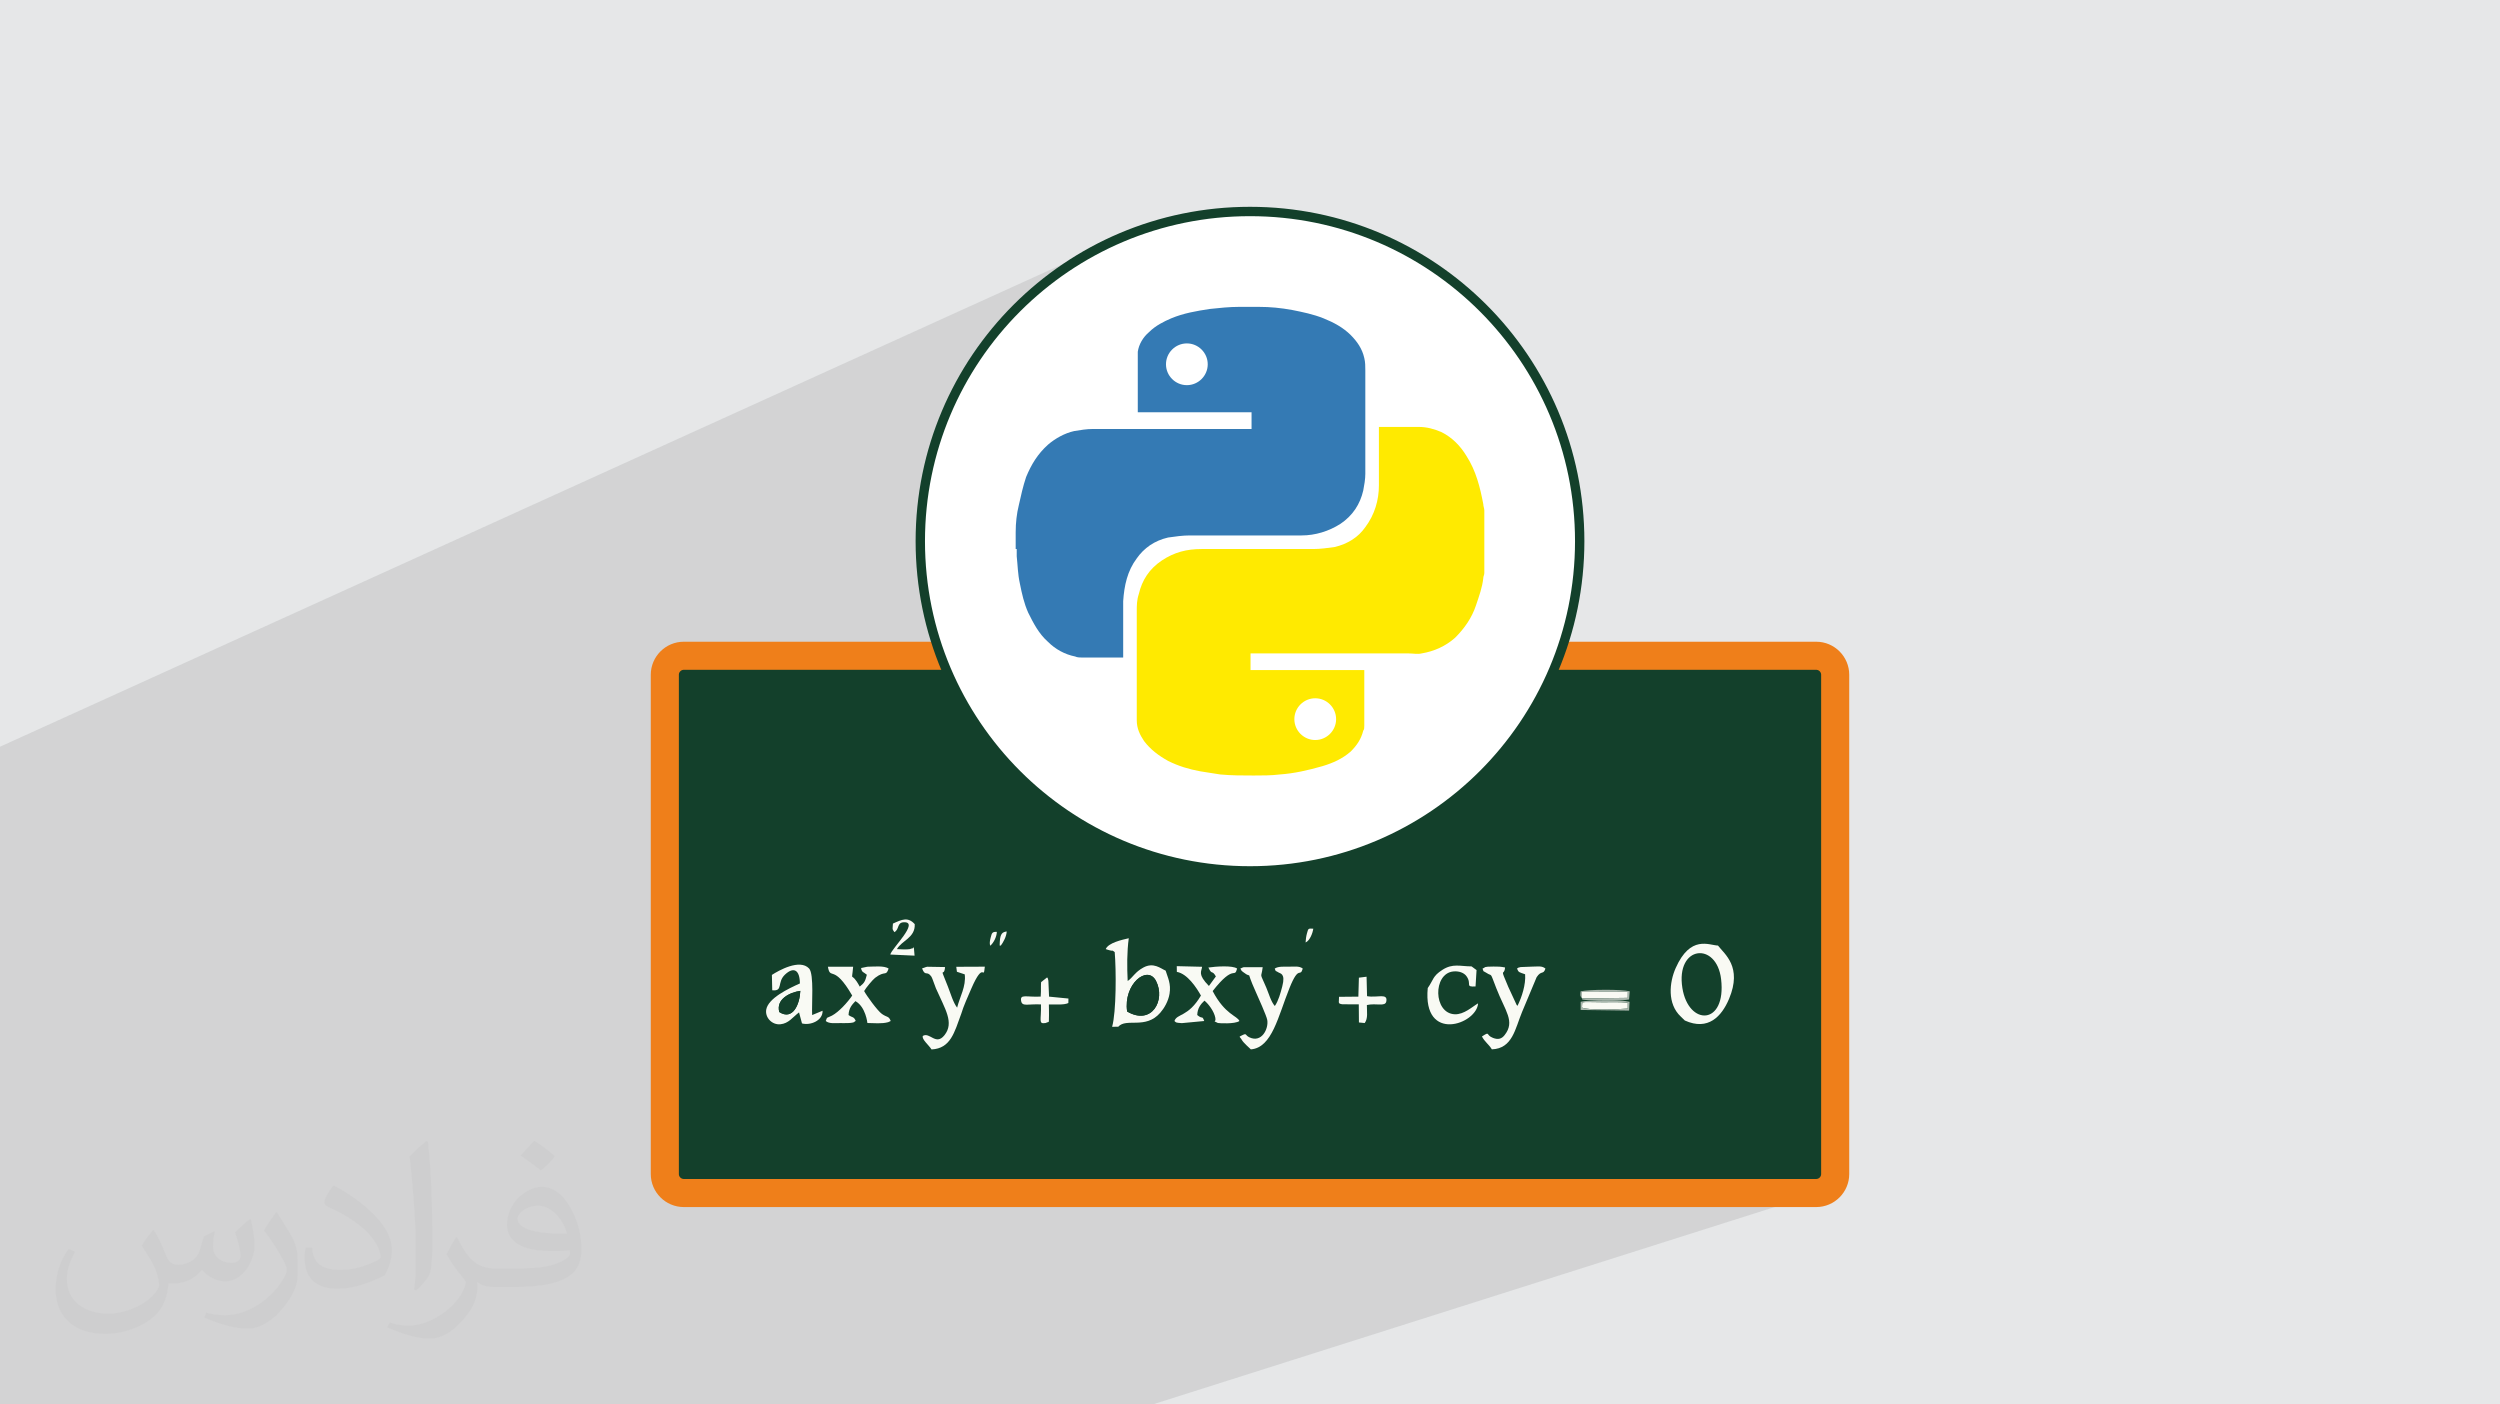 <?xml version="1.0" encoding="UTF-8"?>
<!DOCTYPE svg PUBLIC "-//W3C//DTD SVG 1.1//EN" "http://www.w3.org/Graphics/SVG/1.1/DTD/svg11.dtd">
<!-- Creator: CorelDRAW 2020 (64-Bit) -->
<svg xmlns="http://www.w3.org/2000/svg" xml:space="preserve" width="94.192mm" height="52.917mm" version="1.1" style="shape-rendering:geometricPrecision; text-rendering:geometricPrecision; image-rendering:optimizeQuality; fill-rule:evenodd; clip-rule:evenodd"
viewBox="0 0 9404.92 5283.66"
 xmlns:xlink="http://www.w3.org/1999/xlink"
 xmlns:xodm="http://www.corel.com/coreldraw/odm/2003">
 <defs>
  <style type="text/css">
   <![CDATA[
    .str0 {stroke:#EF7F1A;stroke-width:105.67;stroke-miterlimit:22.926}
    .str1 {stroke:#13402B;stroke-width:35.23;stroke-miterlimit:22.926}
    .fil3 {fill:#13402B}
    .fil5 {fill:#A9B6AD}
    .fil0 {fill:#E6E7E8}
    .fil4 {fill:#F9FAF4}
    .fil6 {fill:white}
    .fil7 {fill:#347AB4;fill-rule:nonzero}
    .fil8 {fill:#FFEA00;fill-rule:nonzero}
    .fil2 {fill:#373435;fill-opacity:0.031}
    .fil1 {fill:#2B2A29;fill-opacity:0.102}
   ]]>
  </style>
 </defs>
 <g id="Layer_x0020_1">
  <polygon class="fil0" points="-0,0 9404.92,0 9404.92,5283.66 -0,5283.66 "/>
  <polygon class="fil1" points="-0,4379.91 -0,4338.79 -0,4185.91 -0,4183.32 -0,4182.48 -0,4180.04 -0,4162.33 -0,4109.07 -0,4106.81 -0,4084.87 -0,4044.36 -0,4040.33 -0,4001.54 -0,3989.97 -0,3964.03 -0,3936.87 -0,3916.01 -0,3913.64 -0,3881.67 -0,3880.03 -0,3851.62 -0,3834.97 -0,3785.13 -0,3782.34 -0,3616.87 -0,3615.45 -0,3584.9 -0,3560.28 -0,3543.63 -0,3451.94 -0,3395.32 -0,3391.22 -0,3385.16 -0,3375.41 -0,3372.17 -0,3361.17 -0,3290.74 -0,3287.75 -0,3243.42 -0,3233.64 -0,3232.17 -0,3207.03 -0,3205.55 -0,3170.66 -0,3145.79 -0,3145.76 -0,2809.17 4164.72,917.91 4111.25,945.31 4059.3,975.17 4008.98,1007.43 3960.35,1042.01 3913.5,1078.84 3868.49,1117.82 3825.42,1158.89 3784.34,1201.96 3745.36,1246.97 3708.54,1293.82 3673.96,1342.46 3641.7,1392.78 3611.83,1444.72 3584.44,1498.2 3559.6,1553.14 3550.66,1575.81 4395.53,1202.25 4406,1197.65 4414.84,1194.1 4423.67,1190.81 4432.53,1187.76 4441.4,1184.95 4450.28,1182.33 4459.21,1179.9 4468.17,1177.65 4477.16,1175.55 4486.21,1173.59 4495.29,1171.76 4504.45,1170.03 4513.67,1168.38 4522.95,1166.79 4532.31,1165.27 4541.75,1163.78 4551.28,1162.3 4557.95,1161.57 4564.7,1160.84 4571.52,1160.12 4578.39,1159.42 4585.32,1158.75 4592.28,1158.1 4599.26,1157.49 4606.25,1156.91 4613.25,1156.38 4620.23,1155.9 4627.18,1155.48 4634.1,1155.13 4640.98,1154.84 4647.81,1154.63 4654.56,1154.5 4661.23,1154.45 4661.4,1154.45 4661.84,1154.45 4662.47,1154.45 4663.19,1154.45 4663.92,1154.45 4664.55,1154.45 4664.99,1154.45 4665.16,1154.45 4673.98,1154.45 4682.76,1154.45 4691.45,1154.45 4699.99,1154.45 4708.36,1154.45 4716.49,1154.45 4724.35,1154.45 4731.89,1154.45 4732.06,1154.45 4732.51,1154.45 4733.13,1154.45 4733.85,1154.45 4734.57,1154.45 4735.2,1154.45 4735.65,1154.45 4735.82,1154.45 4743.88,1154.5 4751.85,1154.63 4759.75,1154.87 4767.59,1155.19 4775.4,1155.6 4783.16,1156.11 4790.91,1156.71 4798.64,1157.4 4806.37,1158.19 4814.11,1159.06 4821.88,1160.02 4829.69,1161.08 4837.54,1162.23 4845.44,1163.48 4853.42,1164.81 4861.48,1166.23 4868.84,1167.71 4876.2,1169.19 4883.57,1170.7 4890.93,1172.25 4898.28,1173.83 4905.64,1175.48 4913,1177.2 4920.36,1179 4927.73,1180.88 4935.09,1182.88 4942.45,1184.99 4949.82,1187.22 4957.18,1189.59 4964.54,1192.12 4971.9,1194.79 4979.27,1197.65 4993.8,1203.73 5007.92,1210.22 5021.58,1217.18 5034.73,1224.64 5047.33,1232.64 5059.33,1241.26 5070.69,1250.51 5081.36,1260.45 5089.99,1269.48 5098.17,1278.92 5105.79,1288.82 5112.77,1299.22 5119.01,1310.19 5124.43,1321.74 5128.93,1333.94 5132.41,1346.83 5133.71,1352.72 5134.68,1358.61 5135.38,1364.5 5135.84,1370.4 5136.12,1376.29 5136.27,1382.18 5136.32,1388.06 5136.33,1393.95 5136.33,1406.1 5136.33,1418.24 5136.33,1430.39 5136.33,1442.55 5136.33,1454.69 5136.33,1466.84 5136.33,1478.99 5136.33,1491.13 5136.33,1503.28 5136.33,1515.43 5136.33,1527.58 5136.33,1539.73 5136.33,1551.87 5136.33,1564.02 5136.33,1576.16 5136.33,1588.32 5136.33,1600.46 5136.33,1612.61 5136.33,1624.76 5136.33,1627.42 5187.37,1606.01 5188.66,1606.01 5189.69,1606.01 5190.54,1606.01 5191.29,1606.01 5192.04,1606.01 5192.89,1606.01 5193.92,1606.01 5195.22,1606.01 5204.06,1606.01 5212.89,1606.01 5221.72,1606.01 5230.56,1606.01 5239.4,1606.01 5248.23,1606.01 5257.07,1606.01 5265.91,1606.01 5274.73,1606.01 5283.57,1606.01 5292.41,1606.01 5301.24,1606.01 5310.08,1606.01 5318.92,1606.01 5327.74,1606.01 5336.58,1606.01 5348.18,1606.37 5359.46,1607.42 5370.46,1609.11 5381.24,1611.4 5391.83,1614.25 5402.28,1617.6 5412.65,1621.41 5422.96,1625.63 5437.31,1633.54 5450.93,1642.49 5463.81,1652.47 5475.96,1663.41 5487.36,1675.27 5498.05,1688.01 5507.98,1701.58 5517.19,1715.94 5523.59,1726.34 5529.55,1736.91 5535.1,1747.64 5540.26,1758.53 5545.06,1769.54 5549.5,1780.69 5553.62,1791.95 5557.45,1803.32 5560.99,1814.77 5564.29,1826.31 5567.35,1837.92 5570.21,1849.58 5572.88,1861.28 5575.39,1873.02 5577.77,1884.8 5580.02,1896.57 5580.19,1899.51 5580.63,1902.46 5581.26,1905.4 5581.98,1908.34 5582.69,1911.29 5583.32,1914.23 5583.63,1916.33 5583.98,1916.19 5583.98,1930.96 5583.98,1945.8 5583.98,1960.72 5583.98,1975.7 5583.98,1990.72 5583.98,2005.77 5583.98,2020.85 5583.98,2035.94 5583.98,2051.03 5583.98,2066.11 5583.98,2081.17 5583.98,2096.19 5583.98,2111.16 5583.98,2126.08 5583.98,2140.93 5583.98,2155.7 5583.81,2158.47 5583.36,2160.97 5582.73,2163.28 5582.01,2165.5 5581.28,2167.73 5580.65,2170.04 5580.2,2172.54 5580.03,2175.32 5578.21,2188.41 5575.75,2201.21 5572.73,2213.84 5569.25,2226.37 5565.39,2238.9 5561.27,2251.52 5556.97,2264.33 5552.56,2277.41 5549.48,2286.16 5546.13,2294.73 5542.52,2303.11 5538.64,2311.34 5534.51,2319.41 5530.14,2327.32 5525.51,2335.07 5520.66,2342.69 5515.58,2350.17 5510.27,2357.51 5504.75,2364.73 5499,2371.83 5493.05,2378.82 5486.91,2385.69 5480.56,2392.47 5474.03,2399.14 5467.31,2404.89 5460.42,2410.37 5453.35,2415.56 5446.12,2420.5 5438.73,2425.14 5431.18,2429.51 5423.48,2433.61 5415.64,2437.42 5407.65,2440.96 5399.54,2444.23 5132.42,2548.91 5132.42,2549.97 5132.42,2562.68 5132.42,2575.45 5132.42,2588.26 5132.42,2601.11 5132.42,2613.97 5132.42,2626.86 5132.42,2639.74 5132.42,2652.61 5132.42,2665.45 5132.42,2678.28 5132.42,2691.04 5132.42,2703.75 5132.42,2716.39 5132.42,2728.95 5132.41,2731.88 5132.36,2734.78 5132.21,2737.58 5131.93,2740.24 5131.46,2742.72 5130.76,2744.96 5129.79,2746.93 5128.5,2748.58 5125.18,2760 5121.14,2770.79 5116.35,2781.02 5110.83,2790.79 5104.58,2800.2 5097.59,2809.33 5089.86,2818.26 5081.4,2827.12 5069.44,2836.89 5057.1,2845.64 5044.4,2853.47 5031.33,2860.48 5017.89,2866.76 5004.09,2872.38 4213.14,3175.84 4219.67,3178.8 4276,3201 4333.63,3220.5 4392.48,3237.22 4452.49,3251.07 4513.57,3261.98 4575.64,3269.87 4638.64,3274.65 4702.46,3276.27 4766.28,3274.65 4829.28,3269.87 4891.35,3261.98 4952.43,3251.07 5012.44,3237.22 5071.3,3220.5 5128.94,3201 4246.36,3529.64 4245.13,3539.53 4244.07,3549.48 4243.18,3559.45 4242.42,3569.47 4241.81,3579.51 4241.33,3589.58 4240.98,3599.66 4240.75,3609.77 4240.63,3619.88 4240.62,3629.99 4240.7,3640.11 4240.87,3650.22 4241.12,3660.33 4241.15,3661.28 4315.25,3633.98 4327.94,3631.7 4339.62,3632.2 4350.35,3634.76 4360.21,3638.67 4369.25,3643.23 4377.53,3647.76 4383.34,3650.63 4426.98,3634.62 4522.22,3636.96 4521.3,3641.76 4925.75,3493.81 4929.25,3493.34 4934.07,3493.37 4940.53,3493.67 4939.29,3500.52 4937.3,3508.03 4934.57,3515.8 4931.17,3523.47 4927.13,3530.65 4922.49,3537 4917.28,3542.11 4911.55,3545.62 4648.93,3641.32 4654.01,3643.78 4652.61,3647.92 4674.2,3640.05 4674.64,3639.92 4675.15,3639.75 4675.71,3639.55 4676.29,3639.34 4676.9,3639.13 4677.49,3638.93 4678.08,3638.76 4678.62,3638.62 4750.15,3638.66 4748.09,3652.51 4746.35,3660.65 4800.71,3640.93 4806.57,3638.92 4812.93,3637.62 4819.63,3636.89 4826.5,3636.57 4833.38,3636.53 4840.11,3636.61 4846.54,3636.67 4854.44,3636.53 4862.15,3636.27 4869.62,3636.09 4876.77,3636.2 4883.55,3636.8 4889.89,3638.13 4895.72,3640.39 4900.99,3643.78 4897.25,3653.62 4893.73,3657.84 4883.47,3661.55 4879.91,3663.79 4872.64,3672.54 4863.26,3689.15 4851.29,3716.34 4843.42,3736.56 4835.91,3756.84 4828.67,3777 4827.64,3779.88 5112.11,3677.98 5140.98,3674.37 5142.77,3746.55 5453.77,3635.89 5466.71,3633.33 5479.52,3632.54 5492.52,3632.94 5506.05,3633.96 5520.43,3635.02 5535.99,3635.56 5554.75,3649.43 5554.73,3649.79 5587.73,3638.1 5591.21,3637.34 5596.98,3636.73 5605.79,3636.31 5618.43,3636.15 5624.44,3636.14 5630.02,3636.19 5635.28,3636.32 5640.38,3636.58 5645.46,3637 5650.67,3637.63 5656.13,3638.49 5661.99,3639.62 5660.21,3649.95 5657.76,3655.13 5655.45,3657.54 5654.07,3659.62 5654.16,3660.69 5711.99,3640.28 5712.98,3639.94 5714.53,3639.55 5716.97,3638.98 5720.66,3638.09 5765.21,3636.34 5772.91,3636.22 5779.99,3635.95 5786.54,3635.77 5792.62,3635.89 5798.32,3636.53 5803.71,3637.91 5808.87,3640.26 5813.86,3643.78 5810.91,3651.12 5807.89,3655.4 5804.66,3657.66 5801.11,3658.98 5797.06,3660.42 5792.42,3663.03 5787.04,3667.9 5780.78,3676.06 5737.62,3779.17 6380.67,3555 6391.5,3552.08 6402.08,3550.64 6412.33,3550.39 6422.19,3551.02 6431.57,3552.25 6440.42,3553.78 6448.65,3555.31 6456.2,3556.55 6462.99,3557.19 6468.03,3563.4 6473.86,3570.05 6480.24,3577.23 6486.93,3585.03 6493.69,3593.54 6500.28,3602.84 6506.47,3613 6512.01,3624.12 6516.67,3636.29 6520.21,3649.58 6522.4,3664.09 6522.97,3679.89 6521.73,3697.07 6518.4,3715.72 6512.77,3735.91 6504.58,3757.75 6499.13,3769.91 6493.12,3781.7 6486.53,3793.02 6479.33,3803.72 6471.5,3813.69 6463.03,3822.79 6453.89,3830.92 6444.05,3837.93 6433.52,3843.7 6422.25,3848.11 4538.43,4488.08 6832.53,4488.08 6846.86,4486.62 6860.24,4482.44 4335.52,5283.66 2196.5,5283.66 2122.53,5283.66 2036.52,5283.66 1823.03,5283.66 1820.78,5283.66 1796.39,5283.66 1750.94,5283.66 1740.79,5283.66 1738.13,5283.66 1714.65,5283.66 1694.74,5283.66 1661.83,5283.66 1655.09,5283.66 1639.66,5283.66 1638.35,5283.66 1632.95,5283.66 1592.02,5283.66 1577.33,5283.66 1571.91,5283.66 1502.29,5283.66 1497.86,5283.66 1489.97,5283.66 1482.54,5283.66 1479.2,5283.66 1421.96,5283.66 1408.76,5283.66 1399.77,5283.66 1399.52,5283.66 1375.44,5283.66 1293.74,5283.66 1281.62,5283.66 1255.85,5283.66 1203.42,5283.66 1200.51,5283.66 1152.66,5283.66 1092.5,5283.66 1090.46,5283.66 1066.93,5283.66 1058.35,5283.66 1056.21,5283.66 1011.47,5283.66 965.45,5283.66 954.06,5283.66 943.74,5283.66 942.92,5283.66 942.87,5283.66 937.9,5283.66 906.56,5283.66 892.94,5283.66 875.52,5283.66 855.23,5283.66 825.21,5283.66 822.84,5283.66 818.68,5283.66 801.21,5283.66 774.08,5283.66 739.59,5283.66 645.82,5283.66 636.75,5283.66 634.55,5283.66 629.59,5283.66 613.32,5283.66 518.44,5283.66 496.13,5283.66 440.52,5283.66 418.08,5283.66 392.39,5283.66 391.04,5283.66 365.07,5283.66 333.18,5283.66 333.06,5283.66 301.15,5283.66 298.36,5283.66 286.79,5283.66 275.39,5283.66 273.67,5283.66 271.76,5283.66 270.95,5283.66 222.75,5283.66 215.61,5283.66 182.05,5283.66 177.98,5283.66 177.78,5283.66 160.97,5283.66 160.56,5283.66 157.29,5283.66 151.98,5283.66 141.76,5283.66 49.39,5283.66 44.97,5283.66 32.7,5283.66 22.19,5283.66 13.24,5283.66 13.16,5283.66 12.52,5283.66 -0,5283.66 -0,5283.02 -0,5266.77 -0,5260.97 -0,5259.64 -0,5250.58 -0,5250.08 -0,5249.32 -0,5241.63 -0,5235.36 -0,5231.16 -0,5223.52 -0,5211.65 -0,5205.56 -0,5195.2 -0,5181.13 -0,5173.53 -0,5154.45 -0,5152.6 -0,5139.69 -0,5129.16 -0,5110.8 -0,5106.83 -0,5091.79 -0,5091.07 -0,5083.33 -0,5056.28 -0,5048.76 -0,5048.46 -0,5047.65 -0,5047.13 -0,5047.04 -0,5046.95 -0,5045.18 -0,5041.9 -0,5027.13 -0,5017.66 -0,4998.55 -0,4991.8 -0,4979.46 -0,4978.55 -0,4977.53 -0,4976.12 -0,4975.86 -0,4971.39 -0,4970.09 -0,4964.4 -0,4963.89 -0,4956.6 -0,4955.11 -0,4954.35 -0,4954.32 -0,4953.67 -0,4945.51 -0,4938.39 -0,4937.56 -0,4936.46 -0,4935.94 -0,4926.57 -0,4926 -0,4923.64 -0,4923.63 -0,4921.66 -0,4918.78 -0,4912.13 -0,4901.76 -0,4878.71 -0,4875.58 -0,4875.09 -0,4874.86 -0,4874.04 -0,4874 -0,4872.99 -0,4871.99 -0,4870.6 -0,4860.47 -0,4857.39 -0,4839.99 -0,4827.96 -0,4809.43 -0,4798.71 -0,4796.98 -0,4796.29 -0,4793.03 -0,4792.3 -0,4779.09 -0,4776.18 -0,4774.39 -0,4765.39 -0,4727.96 -0,4712.64 -0,4703.48 -0,4657.89 -0,4565.16 -0,4560.36 -0,4560.26 -0,4547.06 -0,4539.95 -0,4536.62 -0,4471.12 -0,4394.98 -0,4392.6 "/>
  <path class="fil2" d="M578.49 4627.69c17.95,27.21 29.6,53.36 40.96,82.43 8.45,16.91 12.93,48.09 52.57,48.09 11.61,0 28.28,-3.42 43.06,-11.61 16.63,-8.73 29.32,-21.94 35.94,-42l15.85 -53.36 38.57 -19.02 2.64 2.64c-5.27,20.09 -6.59,39.36 -6.59,54.43 0,44.63 38.57,61.56 69.22,61.56 17.95,0 34.09,-8.73 34.09,-25.11 0,-21.13 -8.98,-57.06 -20.62,-89.29 17.95,-17.95 35.94,-35.94 56.53,-50.47l3.17 1.6c8.98,38.04 14,75.56 14,100.66 0,24.57 -10.83,51.79 -19.81,69.49 -18.49,34.87 -51.25,62.62 -90.87,62.62 -30.1,0 -63.65,-15.07 -86.66,-43.06l-1.32 0c-21.66,26.96 -55.22,51.25 -108.86,51.25l-16.63 0c-2.64,35.41 -10.29,60.49 -21.94,82.95 -31.95,62.34 -126.81,106.47 -216.1,106.47 -124.17,0 -186.51,-71.59 -186.51,-166.96 0,-58.91 19.27,-113.6 48.88,-152.42l24.29 10.04c-18.49,35.41 -30.91,68.68 -30.91,101.45 0,89.29 72.66,131.83 156.4,131.83 77.68,0 173.83,-49.41 191.28,-106.72 -6.59,-62.62 -30.1,-91.93 -66.04,-148.99 10.83,-19.02 24.83,-38.04 42.28,-58.38l3.17 0 0 0 0 0 -0.02 -0.09zm1432.13 -336.04c26.15,16.39 51.79,35.66 76.87,57.85 -14,19.81 -31.45,37.79 -53.11,53.64 -25.11,-20.34 -50.19,-37.79 -75.84,-56.27 17.42,-19.55 34.62,-38.29 52.04,-55.22l0 0 0 0 0 0 0 0 0 0 0.03 0zm13.47 244.11c-42.28,0 -76.87,27.75 -76.87,48.34 0,44.13 84.53,57.85 185.72,57.31 -12.68,-51.79 -57.06,-105.68 -108.86,-105.68l0.01 0.03zm-94.86 236.19c54.96,0 103.04,-1.6 139.74,-10.83 40.96,-10.29 75.56,-30.91 75.56,-45.17 0,-3.7 0,-8.19 -1.32,-11.89 -22.98,2.11 -49.41,2.11 -72.38,2.11 -74.49,0 -131.55,-16.91 -154.02,-58.66 -5.55,-11.61 -9.51,-24.57 -9.51,-39.36 0,-40.43 17.42,-79.79 48.09,-107 25.61,-22.45 53.89,-36.44 82.67,-36.44 52.04,0 93.51,41.75 122.57,107.54 15.85,35.94 26.68,77.4 26.68,129.72 0,34.87 -9.51,64.19 -31.17,85.85 -40.43,39.11 -114.92,53.89 -229.04,53.89l-51.79 0 0 0 -13.47 0c-28.28,0 -48.62,-5.02 -64.72,-17.42l-2.64 0c0.79,6.59 1.32,12.93 1.32,19.02 0,25.61 -8.45,58.38 -25.61,84.53 -50.72,75.3 -105.68,108.04 -153.24,108.04 -48.09,0 -107,-18.49 -160.11,-42.54l9.51 -18.49c17.17,7.13 40.96,11.89 73.7,11.89 85.85,0 198.66,-82.43 212.66,-163 -3.17,-6.59 -8.98,-15.32 -17.17,-24.57 -25.11,-29.85 -40.96,-54.68 -55.75,-80.83 12.68,-25.11 24.29,-45.17 35.13,-63.4l4.49 -0.53c36.72,74.77 69.99,117.55 144.23,117.55l11.61 0 0 0 53.89 0 0 0 0 0 0 0 0 0 0 0 0.09 0.01zm-371.98 79c6.34,-34.34 6.87,-72.91 6.87,-108.86l0 -53.36c0,-99.6 -12.68,-244.36 -22.98,-338.68 17.95,-19.27 43.06,-42 62.87,-57.31l5.81 1.6c13.47,118.62 16.63,256 16.63,383.06 0,33.3 -1.32,65.79 -4.49,89.55 -1.85,30.1 -19.27,52.83 -56.53,87.7l-8.19 -3.7zm-382.8 -157.19c1.85,46.77 24.83,83.49 105.15,83.49 49.93,0 92.19,-12.93 138.96,-35.13 8.45,-3.7 12.93,-8.73 12.93,-12.93 0,-29.32 -22.45,-68.15 -60.23,-103.55 -36.72,-33.3 -85.34,-62.62 -130.76,-82.18 -15.6,-6.59 -20.62,-13.47 -20.62,-20.09 0,-13.47 17.95,-41.75 32.77,-62.09l5.02 -0.53c52.04,27.21 110.17,67.64 153.24,112.53 39.11,41.47 63.4,83.49 63.4,129.19 0,33.81 -10.29,65.51 -26.96,95.11 -57.06,28.79 -117.83,50.72 -178.06,50.72 -73.17,0 -123.1,-34.34 -123.1,-114.92 0,-8.73 0,-22.19 3.17,-39.64l25.11 0 0 0 0 0 0 0 0 0 0 0 -0.02 0zm-132.37 -132.9l45.45 73.45c16.63,27.21 32.23,56.81 32.23,103.55l0 59.7c0,48.34 -30.91,100.13 -80.83,151.38 -39.11,34.62 -73.7,49.41 -105.68,49.41 -47.55,0 -101.98,-14.79 -164.85,-41.75l7.13 -18.49c19.81,5.27 42.79,9.77 71.06,9.77 90.36,-0.53 182.8,-66.57 225.08,-147.15 5.02,-9.26 6.87,-17.95 6.87,-24.04 0,-9.26 -5.02,-19.55 -8.98,-28.79 -22.98,-43.31 -48.62,-82.95 -76.87,-119.68 14.79,-23.25 29.6,-45.7 45.7,-67.9l3.7 0.53 0 0 0 0 0 0 0 0 0 0 -0.02 0.01z"/>
  <g id="_2573096581600">
   <path class="fil3 str0" d="M2572.4 2466.97l4260.13 0c39.26,0 71.37,32.11 71.37,71.37l0 1878.37c0,39.26 -32.11,71.37 -71.37,71.37l-4260.13 0c-39.26,0 -71.37,-32.11 -71.37,-71.37l0 -1878.37c0,-39.26 32.11,-71.37 71.37,-71.37z"/>
   <g>
    <path class="fil4" d="M4240.22 3805.25c-14.92,-102.89 76.53,-177.4 108.69,-114.98 37.02,71.87 -15.99,169.34 -108.69,114.98zm-33.42 57.3c30.55,-34.38 102.61,11.1 157.96,-52.47 15.01,-17.23 30.35,-43.22 35.01,-71.46 6.29,-38.06 -6.63,-60.42 -14.65,-87.11 -19.38,-8.39 -45.44,-32.37 -83.63,-11.78 -32.37,17.44 -39.8,37.92 -59.2,50.81 -2.55,-53.53 -2.91,-108.25 4.07,-160.91 -24.25,5.67 -76.96,16.95 -86.62,40.89l7.92 2.56c26.48,8.13 10.28,-2.51 25.87,8.72 5.61,66.15 6.25,224.3 -9.76,280.95l23.03 -0.2z"/>
    <path class="fil3" d="M6329.08 3717.03c23.18,144.26 166.09,141.06 145.68,-33.32 -16.74,-143.03 -171.5,-127.36 -145.68,33.32z"/>
    <path class="fil4" d="M6329.08 3717.03c-25.82,-160.68 128.93,-176.35 145.68,-33.32 20.41,174.38 -122.49,177.58 -145.68,33.32zm9.09 122.04c88.08,39.79 138.83,-15.73 166.42,-81.32 50.88,-120.95 -17.2,-168.53 -41.6,-200.56 -34.05,-1.36 -103.55,-40.43 -159.09,84.45 -23.92,53.81 -32.43,134.59 19.12,182.66l15.15 14.76z"/>
    <path class="fil4" d="M2931.56 3807.2c-12.86,-48.31 39.35,-73.94 79.25,-79.62 -2.13,50.26 -28.37,112.72 -79.25,79.62zm-26.4 -81.85c42.3,4.6 16.6,-29.44 48.07,-59.04 33.55,-31.56 55.82,-16.02 55.92,33.43 -43.34,19.33 -119.33,55.56 -126.62,98.48 -5,29.5 21.58,58.12 53.24,55.04 31.19,-3.03 45.63,-26.1 70.19,-44.68l11.09 41.45c31.21,8.62 78.95,-10.34 77.46,-47.68l-39.22 16.26c-2.31,-36.23 7.95,-154.17 -11.49,-175.13 -34.96,-37.71 -115.41,8.11 -139.94,24.1l1.3 57.78z"/>
    <path class="fil4" d="M3209.44 3636.87l-94.86 0.05c9.28,53.11 20.89,-13.56 91.38,108.29 -16.03,23.97 -50.02,61.82 -76.09,75.47 -20.24,10.59 -17.38,2.85 -23.37,20.33 12.72,11.02 35.29,7.73 55.14,7.77 7.42,0.02 50.23,1.8 53.42,-5.49 0.83,-1.9 2.98,-1.32 4.27,-2.28 -7.45,-18.02 -12.3,-11.6 -27.16,-22.54 1.28,-26.12 12.65,-38.38 25.86,-52.28 39.02,21.7 45.06,82.3 45.08,82.33 25.27,0.17 53.55,3.69 78.05,-3.09l9.69 -4.42c-7.52,-19.75 -13.46,-12.77 -33.03,-26.58 -16.8,-11.86 -58.33,-69.36 -66.96,-86.12 6.05,-11.27 32.07,-42.75 41.34,-49.79 38.77,-29.47 40.19,-3.77 50.71,-34.73 -16.64,-12.06 -56.71,-7.01 -79.8,-7.02l-20.2 4.19c-0.81,-1.34 -2.54,1.91 -3.83,2.83 5.4,16.13 7.84,11.19 21.98,23.18 -6.44,25.44 -9.41,30.73 -26.73,44.55 -34.91,-64.75 -30.47,-7.77 -24.88,-74.65z"/>
    <path class="fil4" d="M5577.26 3643.78c5.54,15.78 1.01,6.84 14.39,15.88 24.02,16.22 11.62,-8.51 37.44,58.18 33.37,86.18 71.99,124.42 31.09,176.33 -11.66,14.8 -24.88,17.46 -43.34,10.49 -29.32,-11.07 -9.11,-26.64 -41.84,-5.49 10.05,19.91 24.97,28.44 37.36,48.41 77.65,-2.75 87.58,-77.8 113.43,-140.15l54.99 -131.37c17.98,-27.13 25.19,-7.66 33.08,-32.28 -13.16,-11.16 -27.25,-7.41 -48.65,-7.44l-44.55 1.75c-11.78,2.92 -6.76,1.02 -13.69,5.69 6.32,15.28 7.04,12.97 30.5,21.42 3.02,38.62 -12.49,86.15 -28.75,118.77 -1.03,-0.75 -2.45,-3.46 -2.79,-2.62l-31.96 -68.96c-33.97,-80.27 -15.13,-36.23 -11.99,-72.78 -16.3,-3.41 -26.81,-3.52 -43.55,-3.47 -39.45,0.1 -30.17,3.26 -36.74,5.56 -1.17,0.41 -3.07,1.19 -4.43,2.08z"/>
    <path class="fil4" d="M4545.89 3639.84c14.24,30.6 13.02,6.7 28.21,33.44l-26.19 35.88c-43.39,-44.33 -27.75,-53.78 -25.68,-72.19l-95.25 -2.35 0.28 21.54c39.73,6.91 74.06,59.54 90.66,89.06 -48.08,81.6 -90.41,67.13 -99.65,95.79 6.11,5.03 2.46,6.44 27.8,7.96l84.24 -7.96c-8.93,-23.28 -5.08,-4.39 -26.32,-22.54 0.95,-25.43 12.26,-39.99 27.01,-54.15 15.42,12.24 36.43,40.41 40.97,64.28 4.32,22.75 -14.73,6.64 9.75,19.89 2.91,0.74 63.39,4.88 80.96,-7.49 -8.31,-20.08 -54,-23.48 -100.66,-112.7 82.2,-104.84 81.13,-44.44 92,-84.52 -16.2,-12.7 -81.9,-7.99 -108.13,-3.94z"/>
    <path class="fil4" d="M3616.3 3813.49c7.88,-27.25 26.06,-67.41 37.71,-94.32 48.4,-111.72 44.76,-24.93 50.91,-82.6l-107.44 0.48 2.43 18.68 29.42 9.77c5.87,45.07 -19.28,86.11 -28.61,125.26 -14.8,-18.78 -24.63,-53.64 -34.3,-78.18 -35.4,-89.91 -14.91,-29.36 -11.12,-74.57l-66.81 -1.16c-1.95,0.32 -3.48,0.73 -5.18,1.11l-9.65 3.61c-0.93,-1.42 -3.21,1.28 -4.63,2.22 12.28,31.38 17.69,5.89 34.79,30.18 3.5,4.99 13.28,35.37 17.11,44.08 34.56,78.58 69.67,129 32.09,176.32 -32.46,40.86 -55.31,-13.37 -81.42,2.75 -4.57,13.1 22.83,34.48 32.83,50.83 72.1,-3.69 86.05,-64.31 111.86,-134.47z"/>
    <path class="fil4" d="M4674.2 3640.05l-8.06 3.73c6.5,9.21 0.5,5.28 10.04,12.72 42.37,33.05 3.78,-23.29 48.34,75.78 8.3,18.45 40.13,89.37 42.82,104.56 5.83,32.89 -20.85,87.73 -67.18,65.51 -17.08,-8.2 -8.86,-16.65 -26.28,-8.18 -16.9,8.23 -9.85,3.77 -1.87,18.4 5.01,9.19 26.73,28.9 33.67,35.15 79.89,-6.39 102.43,-124.05 145.6,-231.38 35.8,-89.01 38.98,-36.43 49.7,-72.56 -13.24,-10.75 -33.2,-7.11 -54.45,-7.11 -16.58,-0.01 -38.16,-1.79 -51.04,7.11 5.71,15.08 1.43,5.42 14.2,14.57 6.22,4.46 27.13,2.93 14.25,52.04 -6.98,26.61 -14.34,54.09 -28.1,74.21 -14.5,-16.2 -22.78,-47.22 -32.09,-69.13 -26.66,-62.7 -19,-31.12 -13.61,-76.81l-71.53 -0.04c-1.39,0.3 -3.33,1.14 -4.41,1.43z"/>
    <path class="fil4" d="M5371.12 3717.06c-19.64,208.11 184.87,136.21 189.34,57.48 -21.57,12.49 -52.94,42.59 -87.8,41.11 -80.75,-3.41 -82.63,-152.83 -5.78,-161.06 21.54,-2.3 40.62,4.88 49.88,17.65 21.86,30.14 -7.3,40.97 34.18,38.81l3.8 -61.63 -18.76 -13.88c-43.35,-0.22 -70.63,-12.17 -109.79,13.03 -37.18,23.92 -32.35,36.03 -55.08,68.48z"/>
    <path class="fil3" d="M4240.22 3805.25c92.7,54.37 145.71,-43.1 108.69,-114.98 -32.15,-62.43 -123.6,12.08 -108.69,114.98z"/>
    <path class="fil4" d="M5049.46 3778.02l62.24 0.37 0.56 68.09 21.67 2.16c13.25,-17.4 7.95,-42.92 8.22,-67.73 35.09,-8.17 68.77,7.22 73,-13.15 6.97,-33.59 -34.86,-12.95 -72.34,-20.25l-1.82 -73.14 -28.87 3.61 -1.97 71.33 -72.75 0.7c0.32,22.8 -5.9,25.04 12.06,28.01z"/>
    <path class="fil4" d="M3915.13 3749.11c-54.49,2.87 -79.12,-11.08 -73.49,17.37 4.22,21.38 27.32,9.53 74.48,12.13 1.68,60.73 -11.29,74.22 17.55,69.94 16.24,-7.87 11.11,4.21 12.63,-29.39 0.53,-11.69 -0.71,-27.68 -0.47,-40.42 23.37,-0.99 55.54,3.1 73.29,-5.35l0.31 -16.92 -72.9 -7.17 -2.53 -59.45c-2.17,-11.34 -0.83,-6.52 -4.69,-12.97l-22.66 17.85c-0.53,3.65 -0.55,12.36 -0.61,16.41 -0.23,14.14 0.47,23.33 -0.92,37.96z"/>
    <path class="fil4" d="M3364.54 3506.66c19.33,-9.92 9.15,-35.73 34.74,-37.14 62.86,-3.46 -46.58,100.21 -49.97,121.44l91.25 4.14 -2.67 -31.27c-25.66,13.57 17.7,-5.34 -8.3,4.34 -9,3.35 -4.82,2.09 -14.12,3.08 -10.55,1.13 -30.05,-0.3 -41.29,-0.63 17.58,-32.13 69.68,-42.75 66.98,-94.11 -25.72,-28.19 -48.16,-17.43 -81.96,-2.04 -0.77,19.87 -4.36,18.92 5.33,32.19z"/>
    <path class="fil3" d="M2931.56 3807.2c50.88,33.1 77.12,-29.36 79.25,-79.62 -39.9,5.68 -92.11,31.31 -79.25,79.62z"/>
    <path class="fil4" d="M6029.93 3770.47c-89.95,-0.07 -75.77,-6.88 -78.51,19.82 20.9,11.09 140.31,7.24 172.07,3.75l0.12 -21.99c-30.94,-2.86 -62.58,-1.56 -93.68,-1.59z"/>
    <polygon class="fil4" points="5951.4,3756.1 6123.42,3753.89 6123.76,3731.35 5951.28,3731.97 "/>
    <path class="fil5" d="M5951.4 3756.1l-0.12 -24.13 172.48 -0.62 -0.34 22.54 -172.02 2.22zm0 0c5.06,6.28 -8.38,3.28 16.21,5.97l67.96 0.41c30.6,0.22 62.89,2.69 92.91,-2.45l2.61 -30.69c-30.97,-8.08 -154.08,-7.39 -185.01,0.12 -1.06,15.84 -2.7,15.88 5.33,26.64z"/>
    <path class="fil5" d="M5951.42 3790.29c2.75,-26.7 -11.44,-19.89 78.51,-19.82 31.1,0.03 62.74,-1.27 93.68,1.59l-0.12 21.99c-31.76,3.48 -151.17,7.34 -172.07,-3.75zm-5.06 9.09l182.18 2.54 1.88 -33.26c-30.39,-8.37 -153.15,-7.59 -184,-0.15l-0.06 30.87z"/>
    <path class="fil4" d="M4911.55 3545.62c15.93,-6.9 26.73,-34.87 28.98,-51.95 -19.73,-0.96 -18.36,-1.49 -23.91,18.01 -2.7,9.46 -4.56,23.17 -5.06,33.94z"/>
    <path class="fil4" d="M3725.18 3557.93c12.33,-10.2 24.25,-32.93 24.89,-52.28 -17.65,-0.84 -18.78,4.64 -23.08,20.99 -3.38,12.87 -4.85,22.95 -1.82,31.29z"/>
    <path class="fil4" d="M3764.63 3557.91c10.17,-13.79 21.67,-35.06 22.56,-53.84 -14.3,2.47 -24.37,5.79 -26.03,39.42 -1.17,23.51 0.54,9.17 3.47,14.42z"/>
   </g>
   <g>
    <circle class="fil6 str1" cx="4702.46" cy="2035.93" r="1240.33"/>
    <g>
     <path class="fil7" d="M3820.96 2065.39c0,-19.64 0,-39.26 0,-58.9 0,0 0,-3.92 0,-3.92 0,-35.33 3.92,-70.66 11.79,-102.09 7.83,-35.34 15.69,-70.67 27.47,-106.02 19.64,-47.13 43.18,-86.38 82.46,-121.75 27.47,-23.54 62.82,-43.18 98.17,-51.03 23.56,-3.92 47.12,-7.85 70.66,-7.85 196.34,0 392.67,0 592.91,0 0,0 3.92,0 3.92,0 0,-19.62 0,-39.27 0,-62.83 -141.37,0 -286.65,0 -427.99,0 0,-3.9 0,-3.9 0,-7.85 0,-62.81 0,-125.64 0,-192.38 0,0 0,-3.94 0,-3.94 0,-7.85 0,-15.72 0,-23.56 3.93,-27.47 19.63,-54.95 43.17,-74.59 23.56,-23.56 54.98,-39.26 82.48,-51.03 47.11,-19.64 94.23,-27.49 145.28,-35.35 35.33,-3.91 74.61,-7.85 109.95,-7.85 0,0 3.92,0 3.92,0 23.54,0 47.11,0 66.73,0 0,0 3.93,0 3.93,0 43.18,0 82.45,3.93 125.66,11.78 39.26,7.85 78.5,15.72 117.79,31.41 39.25,15.7 74.61,35.34 102.09,62.8 23.56,23.56 43.18,51.04 51.05,86.38 3.92,15.72 3.92,31.42 3.92,47.12 0,129.58 0,259.15 0,388.72 0,19.64 -3.92,43.2 -7.85,62.82 -11.79,51.04 -39.26,94.26 -86.38,125.65 -43.18,27.49 -94.25,43.18 -145.28,43.18 -141.37,0 -278.79,0 -420.14,0 -27.47,0 -54.96,3.92 -82.44,7.86 -51.05,11.77 -90.32,39.26 -117.81,78.52 -35.34,47.11 -47.11,102.1 -51.03,160.99 0,70.66 0,137.44 0,208.09 0,0 0,3.94 0,3.94 -3.93,0 -3.93,0 -3.93,0 -51.03,0 -98.17,0 -149.21,0 -7.85,0 -19.62,0 -27.47,-3.94 -39.26,-7.85 -74.6,-27.47 -102.1,-54.96 -35.34,-31.42 -54.98,-70.66 -74.61,-109.95 -15.72,-35.32 -23.54,-70.67 -31.39,-109.94 -7.87,-35.34 -7.87,-66.74 -11.79,-102.1 0,-7.86 0,-19.63 0,-27.48l0 0 0 0 -3.94 0.03zm643.96 -773.5l0 0c-43.18,0 -78.51,35.32 -78.51,78.51 0,43.18 35.33,78.53 78.51,78.53 43.19,0 78.53,-35.35 78.53,-78.53 0,-43.19 -35.34,-78.51 -78.53,-78.51l0 0 0 0z"/>
     <path class="fil8" d="M5583.98 1916.19c0,78.52 0,160.99 0,239.51 0,7.85 -3.94,11.77 -3.94,19.62 -3.9,35.35 -15.7,66.76 -27.47,102.1 -15.7,47.12 -43.19,86.38 -78.53,121.73 -35.33,31.42 -78.51,51.03 -125.65,58.91 -15.7,3.9 -31.39,0 -51.03,0 -196.32,0 -392.65,0 -588.96,0 0,0 -3.94,0 -3.94,0 0,19.62 0,39.24 0,62.8 141.35,0 286.66,0 427.97,0 0,0 0,3.92 0,3.92 0,66.74 0,137.42 0,204.17 0,7.86 0,15.71 -3.92,19.63 -7.85,31.41 -23.54,54.98 -47.1,78.54 -31.41,27.47 -66.75,43.17 -106.02,54.97 -54.99,15.68 -106.04,27.47 -160.99,31.39 -31.43,3.94 -66.75,3.94 -98.17,3.94 -43.19,0 -82.45,0 -125.66,-3.94 -23.55,-3.92 -51.04,-7.85 -74.61,-11.77 -43.16,-7.85 -82.44,-19.62 -121.71,-39.26 -35.34,-19.63 -66.75,-43.18 -90.32,-74.61 -15.72,-23.54 -27.49,-47.11 -27.49,-78.51 0,-11.77 0,-19.62 0,-31.41 0,-125.65 0,-251.29 0,-376.95 0,-23.55 0,-43.17 7.85,-66.74 11.79,-51.04 39.26,-94.25 86.38,-125.66 47.13,-31.39 94.25,-43.17 149.21,-43.17 141.36,0 278.8,0 420.13,0 27.47,0 54.97,-3.92 82.44,-7.85 47.11,-11.79 86.38,-35.34 113.89,-74.61 35.33,-47.13 51.03,-102.08 51.03,-157.06 0,-70.67 0,-141.36 0,-212.02 0,0 0,-3.92 0,-7.85 3.92,0 3.92,0 7.86,0 47.11,0 94.25,0 141.36,0 31.4,0 58.89,7.85 86.38,19.62 39.25,19.63 70.66,51.02 94.23,90.31 35.35,54.98 51.06,117.81 62.83,180.63 0,7.85 3.9,15.7 3.9,23.56l0 0 0 0 0.05 -3.94zm-636.1 867.73l0 0c43.17,0 78.51,-35.34 78.51,-78.51 0,-43.2 -35.34,-78.53 -78.51,-78.53 -43.2,0 -78.54,35.33 -78.54,78.53 0,43.17 35.34,78.51 78.54,78.51z"/>
    </g>
   </g>
  </g>
 </g>
</svg>
